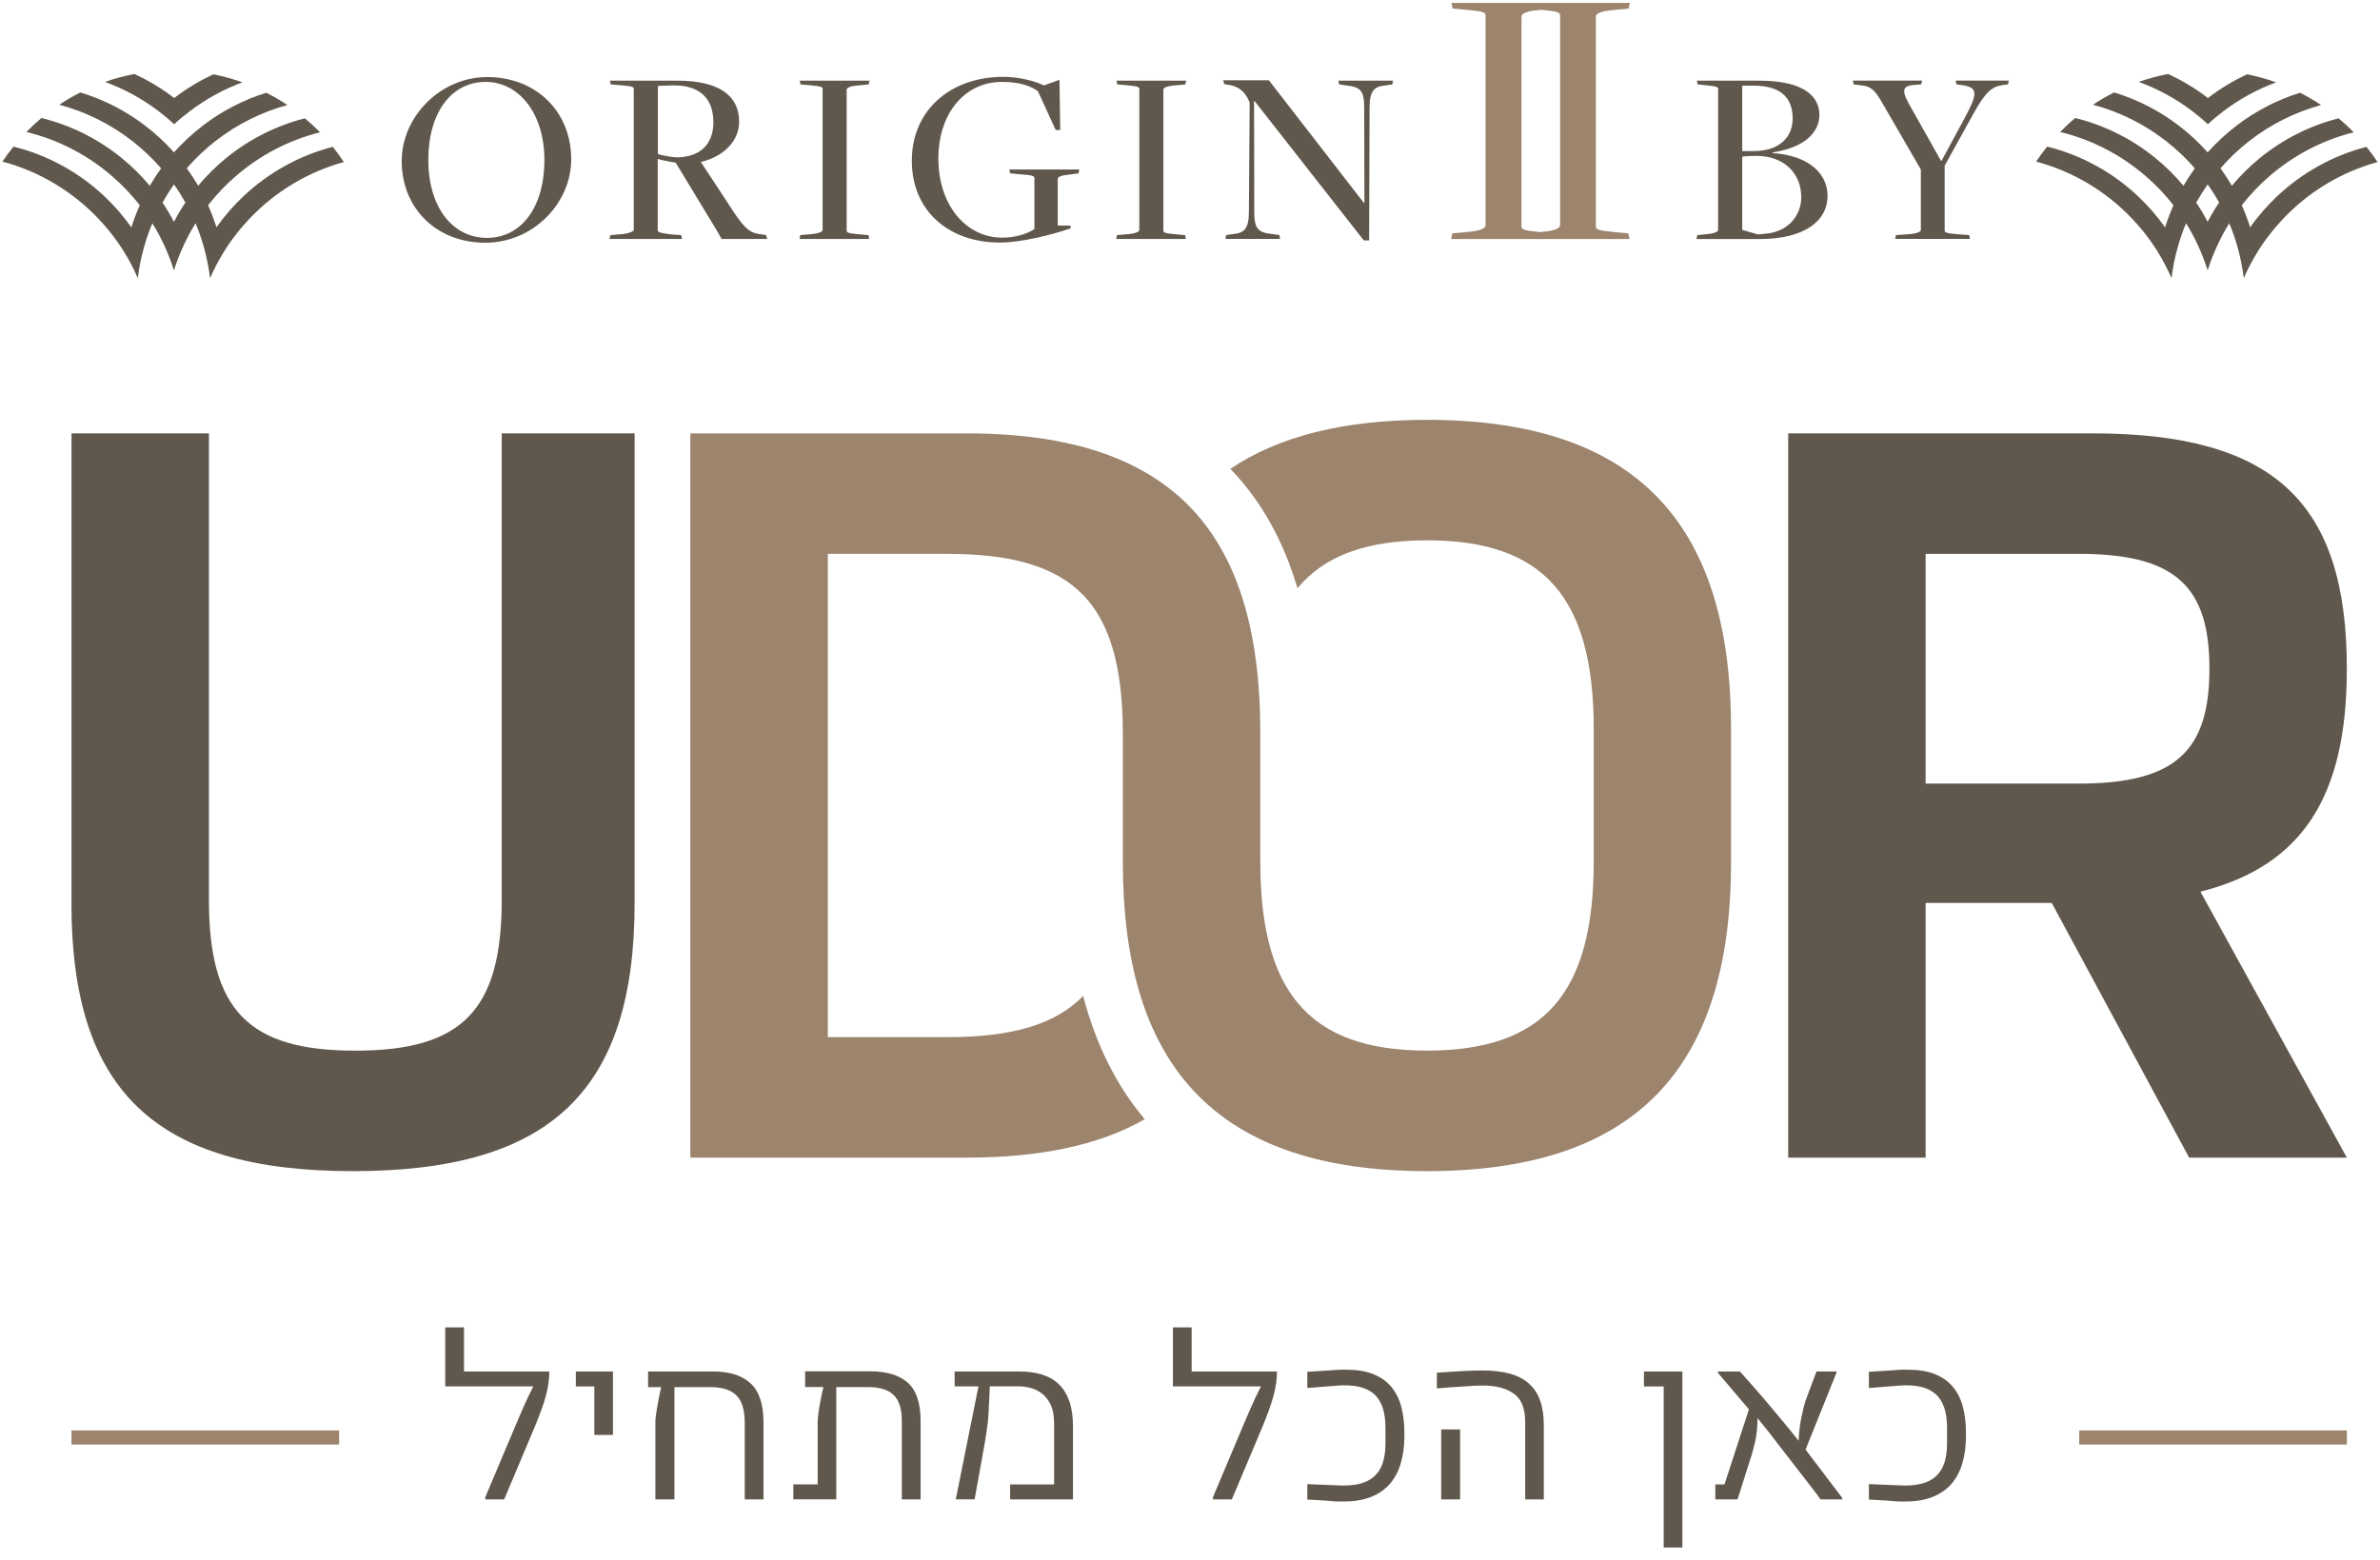 <svg width="180" height="118" viewBox="0 0 180 118" fill="none" xmlns="http://www.w3.org/2000/svg">
<g clip-path="url(#clip0_153_2188)">
<path d="M5.408 68.319V32.782H15.801V68.064C15.801 76.41 18.782 79.479 26.873 79.479C34.964 79.479 37.946 76.41 37.946 68.064V32.782H47.996V68.319C47.996 82.461 41.695 88.593 26.699 88.593C11.703 88.593 5.402 82.461 5.402 68.319" fill="#60584D"/>
<path d="M157.219 59.275C164.542 59.275 167.1 56.805 167.1 50.585C167.1 44.366 164.542 41.896 157.219 41.896H145.634V59.275H157.219ZM135.242 32.782H158.242C171.959 32.782 177.493 37.978 177.493 50.585C177.493 60.211 174.168 65.494 166.42 67.453L177.493 87.57H165.565L155.173 68.302H145.634V87.57H135.242V32.782Z" fill="#60584D"/>
<path d="M107.929 31.759C101.669 31.759 96.728 32.985 93.055 35.467C95.38 37.879 97.06 40.879 98.129 44.5C100.169 42.024 103.372 40.873 107.929 40.873C116.787 40.873 120.536 45.215 120.536 55.183V65.163C120.536 75.132 116.787 79.474 107.929 79.474C103.372 79.474 100.175 78.323 98.135 75.852C97.53 75.12 97.025 74.266 96.618 73.295C95.734 71.173 95.316 68.482 95.316 65.163V55.416C95.316 47.644 93.572 41.971 89.904 38.251C89.416 37.752 88.887 37.292 88.323 36.862C87.771 36.438 87.184 36.054 86.568 35.7C83.144 33.735 78.68 32.782 73.083 32.782H52.21V87.57H73.083C78.686 87.57 83.156 86.623 86.58 84.664C84.441 82.136 82.883 79.014 81.918 75.341C79.808 77.521 76.489 78.456 71.636 78.456H62.609V41.896H71.636C76.489 41.896 79.808 42.832 81.918 45.011C82.557 45.674 83.086 46.453 83.511 47.354C84.487 49.423 84.923 52.137 84.923 55.613V65.256C84.923 72.667 86.562 78.264 89.916 82.118C90.375 82.647 90.869 83.141 91.398 83.606C91.921 84.071 92.479 84.496 93.066 84.897C96.734 87.373 101.669 88.593 107.917 88.593C123.506 88.593 130.917 81.014 130.917 65.25V55.102C130.917 39.344 123.506 31.759 107.917 31.759" fill="#9C846D"/>
<path d="M13.174 9.398C13.546 9.049 13.941 8.724 14.348 8.416C15.551 7.503 16.894 6.759 18.335 6.23C17.626 5.974 16.894 5.771 16.144 5.62C15.086 6.108 14.086 6.713 13.174 7.416C12.249 6.701 11.238 6.091 10.163 5.597C9.401 5.742 8.657 5.945 7.942 6.195C9.413 6.73 10.779 7.486 12.005 8.416C12.412 8.724 12.802 9.055 13.174 9.398Z" fill="#60584D"/>
<path d="M13.156 16.78C12.895 16.28 12.604 15.792 12.29 15.321C12.558 14.85 12.848 14.391 13.156 13.949C13.47 14.391 13.755 14.844 14.022 15.321C13.708 15.786 13.418 16.274 13.156 16.78ZM25.171 11.107C22.607 11.77 20.3 13.072 18.428 14.827C18.056 15.176 17.702 15.548 17.364 15.931C17.016 16.332 16.679 16.757 16.37 17.193C16.19 16.623 15.975 16.065 15.737 15.524C16.057 15.118 16.394 14.728 16.748 14.356C17.097 13.99 17.457 13.647 17.841 13.316C19.643 11.758 21.811 10.607 24.2 10.008C23.84 9.636 23.456 9.282 23.061 8.951C20.858 9.509 18.847 10.543 17.132 11.932C16.742 12.246 16.37 12.583 16.016 12.932C15.656 13.287 15.313 13.659 14.987 14.048C14.72 13.595 14.435 13.153 14.127 12.729C14.458 12.351 14.801 11.985 15.167 11.642C15.534 11.299 15.911 10.967 16.312 10.659C17.899 9.421 19.736 8.491 21.73 7.945C21.224 7.602 20.689 7.294 20.143 7.015C18.399 7.556 16.789 8.398 15.371 9.479C14.97 9.788 14.58 10.113 14.208 10.456C13.842 10.799 13.493 11.153 13.156 11.525C12.825 11.159 12.482 10.805 12.122 10.468C11.75 10.125 11.366 9.799 10.959 9.491C9.512 8.387 7.861 7.532 6.077 6.992C5.524 7.271 4.995 7.579 4.484 7.922C6.524 8.462 8.402 9.416 10.018 10.677C10.413 10.985 10.796 11.316 11.157 11.659C11.517 12.002 11.86 12.357 12.186 12.734C11.877 13.159 11.593 13.601 11.325 14.054C11.006 13.67 10.668 13.304 10.314 12.95C9.959 12.601 9.587 12.264 9.198 11.95C7.454 10.531 5.397 9.485 3.141 8.927C2.74 9.259 2.362 9.613 1.996 9.985C4.438 10.572 6.646 11.741 8.483 13.333C8.861 13.664 9.227 14.007 9.576 14.374C9.924 14.74 10.262 15.129 10.57 15.53C10.326 16.071 10.116 16.629 9.936 17.198C9.628 16.768 9.303 16.35 8.96 15.955C8.622 15.571 8.268 15.199 7.896 14.85C5.995 13.054 3.641 11.741 1.02 11.089C0.723 11.456 0.444 11.834 0.183 12.223C2.996 12.973 5.495 14.49 7.443 16.542C7.809 16.931 8.163 17.338 8.489 17.762C8.838 18.216 9.169 18.692 9.465 19.186C9.826 19.779 10.145 20.407 10.424 21.046C10.517 20.25 10.674 19.471 10.889 18.715C11.064 18.088 11.273 17.477 11.523 16.89C11.843 17.402 12.133 17.937 12.389 18.489C12.685 19.122 12.941 19.779 13.156 20.453C13.366 19.779 13.621 19.122 13.924 18.489C14.185 17.937 14.47 17.402 14.79 16.89C15.04 17.483 15.249 18.094 15.423 18.715C15.632 19.471 15.789 20.25 15.888 21.046C16.167 20.401 16.487 19.779 16.847 19.186C17.149 18.686 17.481 18.204 17.841 17.745C18.167 17.32 18.521 16.914 18.887 16.524C20.805 14.513 23.253 13.013 26.008 12.258C25.746 11.863 25.467 11.485 25.171 11.113" fill="#60584D"/>
<path d="M166.978 9.398C167.35 9.049 167.745 8.724 168.152 8.416C169.355 7.503 170.698 6.759 172.145 6.23C171.436 5.974 170.704 5.771 169.954 5.62C168.896 6.108 167.896 6.713 166.984 7.416C166.06 6.701 165.048 6.091 163.973 5.597C163.212 5.742 162.468 5.945 161.753 6.195C163.223 6.73 164.589 7.486 165.815 8.416C166.222 8.724 166.612 9.055 166.984 9.398" fill="#60584D"/>
<path d="M166.966 16.78C166.705 16.28 166.414 15.792 166.1 15.321C166.368 14.85 166.658 14.391 166.966 13.949C167.28 14.391 167.571 14.844 167.832 15.321C167.519 15.786 167.228 16.274 166.966 16.78ZM178.981 11.107C176.417 11.77 174.11 13.072 172.238 14.827C171.866 15.176 171.512 15.548 171.175 15.931C170.826 16.332 170.489 16.757 170.181 17.193C170 16.623 169.785 16.065 169.547 15.524C169.867 15.118 170.204 14.728 170.558 14.356C170.907 13.99 171.268 13.647 171.651 13.316C173.453 11.758 175.621 10.607 178.01 10.008C177.65 9.636 177.266 9.282 176.871 8.951C174.668 9.509 172.657 10.543 170.942 11.932C170.553 12.246 170.181 12.583 169.826 12.932C169.466 13.287 169.123 13.659 168.797 14.048C168.53 13.595 168.245 13.153 167.937 12.729C168.268 12.351 168.617 11.985 168.977 11.642C169.344 11.299 169.721 10.967 170.123 10.659C171.709 9.421 173.546 8.491 175.54 7.945C175.034 7.602 174.499 7.294 173.953 7.015C172.209 7.556 170.599 8.398 169.181 9.479C168.78 9.788 168.39 10.113 168.018 10.456C167.652 10.799 167.303 11.153 166.966 11.525C166.641 11.159 166.292 10.805 165.932 10.468C165.56 10.125 165.176 9.799 164.769 9.491C163.322 8.387 161.671 7.532 159.887 6.992C159.335 7.271 158.806 7.579 158.294 7.922C160.334 8.462 162.212 9.416 163.828 10.677C164.223 10.985 164.606 11.316 164.967 11.659C165.327 12.002 165.67 12.357 165.996 12.734C165.688 13.159 165.403 13.601 165.135 14.054C164.816 13.67 164.479 13.304 164.124 12.95C163.769 12.601 163.397 12.264 163.008 11.95C161.264 10.531 159.207 9.485 156.951 8.927C156.55 9.259 156.173 9.613 155.806 9.985C158.248 10.572 160.456 11.741 162.293 13.333C162.671 13.664 163.037 14.007 163.386 14.374C163.735 14.74 164.072 15.129 164.38 15.53C164.136 16.071 163.926 16.629 163.746 17.198C163.438 16.768 163.113 16.35 162.77 15.955C162.433 15.571 162.078 15.199 161.706 14.85C159.805 13.054 157.451 11.741 154.83 11.089C154.533 11.456 154.254 11.834 153.993 12.223C156.806 12.973 159.305 14.49 161.253 16.542C161.619 16.931 161.973 17.338 162.299 17.762C162.648 18.216 162.979 18.692 163.275 19.186C163.636 19.779 163.955 20.407 164.234 21.046C164.327 20.25 164.484 19.471 164.699 18.715C164.874 18.088 165.083 17.477 165.333 16.89C165.653 17.402 165.943 17.937 166.199 18.489C166.496 19.122 166.751 19.779 166.966 20.453C167.176 19.779 167.437 19.122 167.734 18.489C167.995 17.937 168.28 17.402 168.6 16.89C168.85 17.483 169.059 18.094 169.233 18.715C169.442 19.471 169.599 20.25 169.698 21.046C169.977 20.401 170.297 19.779 170.657 19.186C170.96 18.686 171.291 18.204 171.651 17.745C171.977 17.32 172.331 16.914 172.697 16.524C174.61 14.513 177.063 13.013 179.818 12.258C179.556 11.863 179.277 11.485 178.981 11.113" fill="#60584D"/>
<path d="M177.493 108.205H157.254V109.274H177.493V108.205Z" fill="#9C846D"/>
<path d="M25.647 108.205H5.408V109.274H25.647V108.205Z" fill="#9C846D"/>
<path d="M41.544 103.747C41.544 104.055 41.521 104.368 41.475 104.682C41.428 104.996 41.358 105.322 41.265 105.659C41.172 105.996 41.056 106.345 40.922 106.711C40.789 107.077 40.638 107.461 40.469 107.873L38.132 113.424H36.703V113.256L38.975 107.873C39.045 107.722 39.126 107.53 39.225 107.286C39.324 107.048 39.434 106.786 39.556 106.513C39.678 106.234 39.806 105.955 39.94 105.67C40.074 105.386 40.208 105.118 40.335 104.874H33.674V100.41H35.093V103.747H41.538H41.544Z" fill="#60584D"/>
<path d="M46.357 108.548H44.95V104.88H43.55V103.747H46.357V108.548Z" fill="#60584D"/>
<path d="M57.744 113.424H56.326V107.624C56.326 106.67 56.116 105.984 55.704 105.566C55.291 105.147 54.634 104.932 53.745 104.932H51.007V113.424H49.566V107.513C49.566 107.42 49.577 107.286 49.601 107.118C49.624 106.949 49.653 106.752 49.688 106.531C49.723 106.304 49.769 106.06 49.821 105.787C49.874 105.514 49.938 105.229 50.002 104.932H49.014V103.747H53.931C55.169 103.747 56.111 104.043 56.762 104.642C57.418 105.24 57.744 106.229 57.744 107.606V113.424Z" fill="#60584D"/>
<path d="M69.619 113.424H68.206V107.53C68.206 107.077 68.16 106.682 68.061 106.35C67.962 106.019 67.811 105.752 67.602 105.543C67.393 105.333 67.125 105.176 66.8 105.078C66.474 104.979 66.079 104.926 65.62 104.926H63.248V113.418H59.999V112.285H61.842V107.501C61.842 107.408 61.853 107.275 61.871 107.106C61.888 106.938 61.917 106.74 61.952 106.519C61.987 106.292 62.033 106.048 62.086 105.775C62.138 105.502 62.202 105.217 62.278 104.921H60.894V103.735H65.817C67.055 103.735 67.997 104.02 68.642 104.583C69.299 105.153 69.625 106.13 69.625 107.501V113.413L69.619 113.424Z" fill="#60584D"/>
<path d="M81.151 113.424H76.396V112.291H79.721V107.647C79.721 107.106 79.639 106.653 79.477 106.298C79.314 105.944 79.105 105.659 78.849 105.45C78.587 105.24 78.297 105.089 77.971 105.002C77.646 104.915 77.314 104.868 76.983 104.868H74.862L74.757 107.007C74.751 107.153 74.74 107.304 74.722 107.472C74.705 107.635 74.681 107.821 74.652 108.019L74.513 108.96L73.711 113.419H72.293V113.384L74.001 104.874H72.2V103.747H77.094C77.721 103.747 78.291 103.822 78.791 103.973C79.291 104.124 79.721 104.369 80.07 104.7C80.418 105.031 80.686 105.461 80.872 105.99C81.058 106.519 81.151 107.159 81.151 107.914V113.424Z" fill="#60584D"/>
<path d="M96.577 103.747C96.577 104.055 96.554 104.368 96.507 104.682C96.461 104.996 96.391 105.322 96.298 105.659C96.205 105.996 96.089 106.345 95.955 106.711C95.821 107.077 95.67 107.461 95.502 107.873L93.165 113.424H91.735V113.256L94.008 107.873C94.078 107.722 94.159 107.53 94.258 107.286C94.357 107.048 94.467 106.786 94.589 106.513C94.711 106.234 94.839 105.955 94.973 105.67C95.106 105.386 95.24 105.118 95.368 104.874H88.707V100.41H90.125V103.747H96.571H96.577Z" fill="#60584D"/>
<path d="M106.214 108.641C106.214 109.402 106.121 110.088 105.941 110.698C105.761 111.309 105.482 111.826 105.11 112.256C104.738 112.68 104.261 113.012 103.691 113.238C103.116 113.465 102.436 113.581 101.645 113.581C101.465 113.581 101.314 113.581 101.192 113.581C101.07 113.581 100.954 113.575 100.838 113.564C100.721 113.552 100.599 113.546 100.46 113.529C100.326 113.517 100.152 113.506 99.948 113.494L98.873 113.436V112.268L101.151 112.361C101.785 112.395 102.337 112.361 102.796 112.25C103.255 112.14 103.633 111.954 103.924 111.692C104.215 111.431 104.435 111.093 104.575 110.675C104.714 110.256 104.784 109.757 104.784 109.181V108.013C104.784 107.414 104.714 106.903 104.569 106.478C104.424 106.054 104.209 105.711 103.912 105.45C103.616 105.188 103.238 105.008 102.779 104.903C102.32 104.799 101.779 104.769 101.151 104.816L98.873 104.996V103.77L100.134 103.694C100.338 103.683 100.512 103.671 100.646 103.659C100.785 103.648 100.913 103.642 101.029 103.63C101.146 103.619 101.268 103.613 101.39 103.613C101.512 103.613 101.657 103.613 101.831 103.613C102.622 103.613 103.296 103.723 103.854 103.944C104.412 104.165 104.866 104.485 105.214 104.897C105.563 105.31 105.819 105.816 105.976 106.409C106.133 107.001 106.214 107.664 106.214 108.396V108.646V108.641Z" fill="#60584D"/>
<path d="M110.428 113.424H108.998V108.129H110.428V113.424ZM116.764 113.424H115.351V107.583C115.351 106.548 115.066 105.827 114.491 105.426C113.921 105.014 113.131 104.81 112.137 104.81C111.765 104.81 111.341 104.828 110.876 104.868L109.643 104.95L108.673 105.025V103.839L109.568 103.781C109.725 103.77 109.899 103.758 110.097 103.746C110.294 103.735 110.509 103.723 110.748 103.712C110.986 103.7 111.219 103.688 111.451 103.683C111.684 103.683 111.916 103.671 112.137 103.671C112.922 103.671 113.602 103.752 114.183 103.909C114.764 104.066 115.241 104.316 115.624 104.653C116.008 104.99 116.293 105.42 116.479 105.938C116.665 106.461 116.758 107.077 116.758 107.804V113.43L116.764 113.424Z" fill="#60584D"/>
<path d="M124.332 103.747V104.88H125.825V117.063H127.238V103.747H124.332Z" fill="#60584D"/>
<path d="M139.328 113.424H137.683C137.584 113.279 137.474 113.128 137.352 112.959C137.23 112.796 137.096 112.622 136.957 112.448C136.585 111.959 136.183 111.442 135.753 110.89C135.323 110.338 134.905 109.797 134.492 109.268C134.405 109.158 134.289 109.007 134.149 108.815C134.004 108.623 133.853 108.431 133.696 108.234C133.539 108.036 133.388 107.85 133.248 107.676C133.109 107.495 132.998 107.368 132.928 107.28C132.917 107.658 132.894 107.995 132.865 108.292C132.835 108.582 132.795 108.832 132.742 109.042C132.69 109.245 132.649 109.425 132.609 109.582C132.574 109.739 132.539 109.867 132.504 109.977L131.411 113.424H129.732V112.291H130.423L132.272 106.612L129.918 103.839V103.746H131.592C131.946 104.136 132.324 104.566 132.731 105.031C133.138 105.496 133.539 105.961 133.934 106.438C134.335 106.908 134.713 107.368 135.079 107.809C135.445 108.251 135.759 108.646 136.027 108.989C136.061 108.286 136.143 107.664 136.259 107.129C136.375 106.589 136.468 106.211 136.538 105.996L137.381 103.746H138.892V103.839L136.555 109.658L139.328 113.308V113.418V113.424Z" fill="#60584D"/>
<path d="M148.686 108.64C148.686 109.402 148.593 110.088 148.413 110.698C148.233 111.308 147.954 111.826 147.582 112.256C147.21 112.68 146.733 113.011 146.164 113.238C145.588 113.465 144.908 113.581 144.118 113.581C143.937 113.581 143.786 113.581 143.664 113.581C143.542 113.581 143.426 113.575 143.31 113.564C143.193 113.552 143.065 113.546 142.932 113.529C142.798 113.517 142.624 113.505 142.42 113.494L141.345 113.436V112.267L143.623 112.36C144.257 112.395 144.809 112.36 145.268 112.25C145.728 112.139 146.105 111.953 146.396 111.692C146.687 111.43 146.908 111.093 147.047 110.675C147.187 110.256 147.256 109.756 147.256 109.181V108.013C147.256 107.414 147.187 106.902 147.041 106.478C146.896 106.054 146.681 105.711 146.384 105.449C146.088 105.188 145.71 105.008 145.251 104.903C144.792 104.798 144.251 104.769 143.623 104.816L141.345 104.996V103.769L142.606 103.694C142.81 103.682 142.984 103.671 143.118 103.659C143.257 103.647 143.385 103.642 143.501 103.63C143.618 103.618 143.74 103.613 143.862 103.613C143.984 103.613 144.129 103.613 144.304 103.613C145.094 103.613 145.768 103.723 146.326 103.944C146.884 104.165 147.338 104.484 147.686 104.897C148.035 105.31 148.291 105.815 148.448 106.408C148.605 107.001 148.686 107.664 148.686 108.396V108.646V108.64Z" fill="#60584D"/>
<path d="M122.152 17.559C120.867 17.443 120.693 17.361 120.693 17.129V1.249C120.693 1.051 121.007 0.848 121.949 0.767L123.175 0.65L123.262 0.22H109.777L109.864 0.65L110.893 0.738C112.178 0.854 112.352 0.935 112.352 1.168V17.053C112.352 17.251 112.009 17.454 111.097 17.536L109.841 17.652L109.754 18.082H123.239L123.152 17.652L122.152 17.565V17.559ZM117.984 17.047C117.984 17.245 117.642 17.448 116.729 17.53L116.473 17.553C115.241 17.443 115.072 17.355 115.072 17.129V1.249C115.072 1.051 115.386 0.848 116.328 0.767L116.584 0.743C117.816 0.854 117.99 0.941 117.99 1.168V17.053L117.984 17.047Z" fill="#9C846D"/>
<path d="M41.172 12.095C41.172 8.59 39.254 6.196 36.726 6.196C34.197 6.196 32.395 8.439 32.395 12.095C32.395 15.751 34.29 17.995 36.824 17.995C39.359 17.995 41.172 15.774 41.172 12.095ZM30.384 12.153C30.384 8.898 33.238 5.829 36.859 5.829C40.48 5.829 43.201 8.375 43.201 12.055C43.201 15.35 40.347 18.361 36.702 18.361C33.058 18.361 30.378 15.815 30.378 12.153" fill="#60584D"/>
<path d="M53.954 9.241C53.954 7.439 52.902 6.37 50.716 6.463C50.641 6.463 49.757 6.498 49.757 6.498V11.653C50.158 11.787 50.908 11.903 51.251 11.903C52.919 11.868 53.954 10.944 53.954 9.241ZM46.171 17.785L47.089 17.71C47.49 17.669 47.932 17.518 47.932 17.384V6.73C47.932 6.579 47.816 6.521 46.955 6.445L46.188 6.387L46.13 6.102H51.228C54.349 6.102 55.901 7.212 55.901 9.206C55.901 10.682 54.715 11.851 53.006 12.252L55.61 16.216C56.395 17.344 56.761 17.652 57.604 17.727L57.947 17.785L58.022 18.076H54.576L54.25 17.501L51.105 12.31C50.815 12.252 50.053 12.136 49.745 12.019V17.442C49.745 17.594 50.245 17.669 50.722 17.727L51.524 17.785L51.582 18.076H46.101L46.159 17.785H46.171Z" fill="#60584D"/>
<path d="M60.528 17.785L61.371 17.71C61.987 17.652 62.214 17.518 62.214 17.384V6.73C62.214 6.579 62.097 6.521 61.237 6.445L60.545 6.387L60.487 6.102H65.759L65.701 6.387L64.876 6.463C64.242 6.521 64.033 6.654 64.033 6.788V17.442C64.033 17.594 64.149 17.652 65.009 17.727L65.683 17.785L65.742 18.076H60.47L60.528 17.785Z" fill="#60584D"/>
<path d="M68.962 12.153C68.962 8.358 71.856 5.812 75.896 5.812C77.123 5.812 78.425 6.178 78.942 6.463L80.128 6.038L80.186 9.834H79.843L78.5 6.905C77.942 6.48 77.024 6.195 75.797 6.195C72.769 6.195 70.967 8.823 70.967 11.961C70.967 15.548 73.077 17.977 75.797 17.977C76.791 17.977 77.692 17.692 78.233 17.326V13.455C78.233 13.322 78.058 13.246 77.198 13.188L76.396 13.112L76.338 12.822H81.627L81.569 13.112L80.843 13.211C80.227 13.269 80 13.385 80 13.519V17.065H80.959L80.976 17.274C79.517 17.774 77.221 18.349 75.611 18.349C71.798 18.349 68.962 15.995 68.962 12.159" fill="#60584D"/>
<path d="M84.481 17.785L85.324 17.71C85.94 17.652 86.167 17.518 86.167 17.384V6.73C86.167 6.579 86.05 6.521 85.19 6.445L84.499 6.387L84.44 6.102H89.712L89.654 6.387L88.829 6.463C88.195 6.521 87.986 6.654 87.986 6.788V17.442C87.986 17.594 88.102 17.652 88.963 17.727L89.631 17.785L89.689 18.076H84.417L84.475 17.785H84.481Z" fill="#60584D"/>
<path d="M94.885 7.648H94.845L94.862 16.059C94.862 17.326 95.17 17.594 96.222 17.704L96.757 17.78L96.815 18.07H92.677L92.735 17.78L93.269 17.704C94.072 17.628 94.455 17.338 94.455 16.018L94.513 7.759C94.304 7.224 93.921 6.608 93.019 6.434L92.578 6.358L92.52 6.073H95.966L103.151 15.35L103.191 15.332L103.174 8.108C103.174 6.84 102.866 6.573 101.814 6.463L101.279 6.387L101.221 6.102H105.359L105.301 6.387L104.767 6.463C103.964 6.538 103.581 6.829 103.581 8.148L103.546 18.186H103.145L94.885 7.648Z" fill="#60584D"/>
<path d="M133.335 17.692C135.12 17.634 136.23 16.39 136.23 14.914C136.23 13.054 134.852 11.793 132.859 11.793C132.533 11.793 131.975 11.81 131.766 11.851V17.39L132.952 17.733C132.952 17.733 133.469 17.692 133.335 17.692ZM132.742 11.427C134.695 11.386 135.579 10.276 135.579 8.974C135.579 7.364 134.661 6.48 132.609 6.48H131.766V11.427H132.742ZM128.371 17.785L129.098 17.71C129.714 17.652 129.941 17.518 129.941 17.384V6.73C129.941 6.579 129.825 6.521 128.964 6.445L128.389 6.387L128.331 6.102H133.062C136.567 6.102 137.602 7.387 137.602 8.689C137.602 9.991 136.509 11.159 134.079 11.525V11.584C136.84 11.758 138.218 13.176 138.218 14.804C138.218 16.757 136.416 18.082 133.08 18.082H128.307L128.366 17.791L128.371 17.785Z" fill="#60584D"/>
<path d="M143.414 17.785L144.431 17.71C145.065 17.652 145.274 17.518 145.274 17.384V12.822L142.286 7.666C141.786 6.806 141.461 6.515 140.769 6.457L140.194 6.381L140.136 6.096H145.367L145.309 6.381L144.774 6.422C143.78 6.497 143.832 6.922 144.524 8.125L146.803 12.171H146.837L148.639 8.834C149.575 7.09 149.598 6.614 148.407 6.439L147.965 6.381L147.907 6.096H151.929L151.871 6.381L151.429 6.439C150.68 6.556 150.162 6.916 149.186 8.718L147.076 12.531V17.437C147.076 17.588 147.209 17.646 148.07 17.721L148.93 17.779L148.988 18.07H143.333L143.391 17.779L143.414 17.785Z" fill="#60584D"/>
</g>
<defs>
<clipPath id="clip0_153_2188">
<rect width="179.635" height="116.843" fill="white" transform="translate(0.182 0.22)"/>
</clipPath>
</defs>
</svg>
